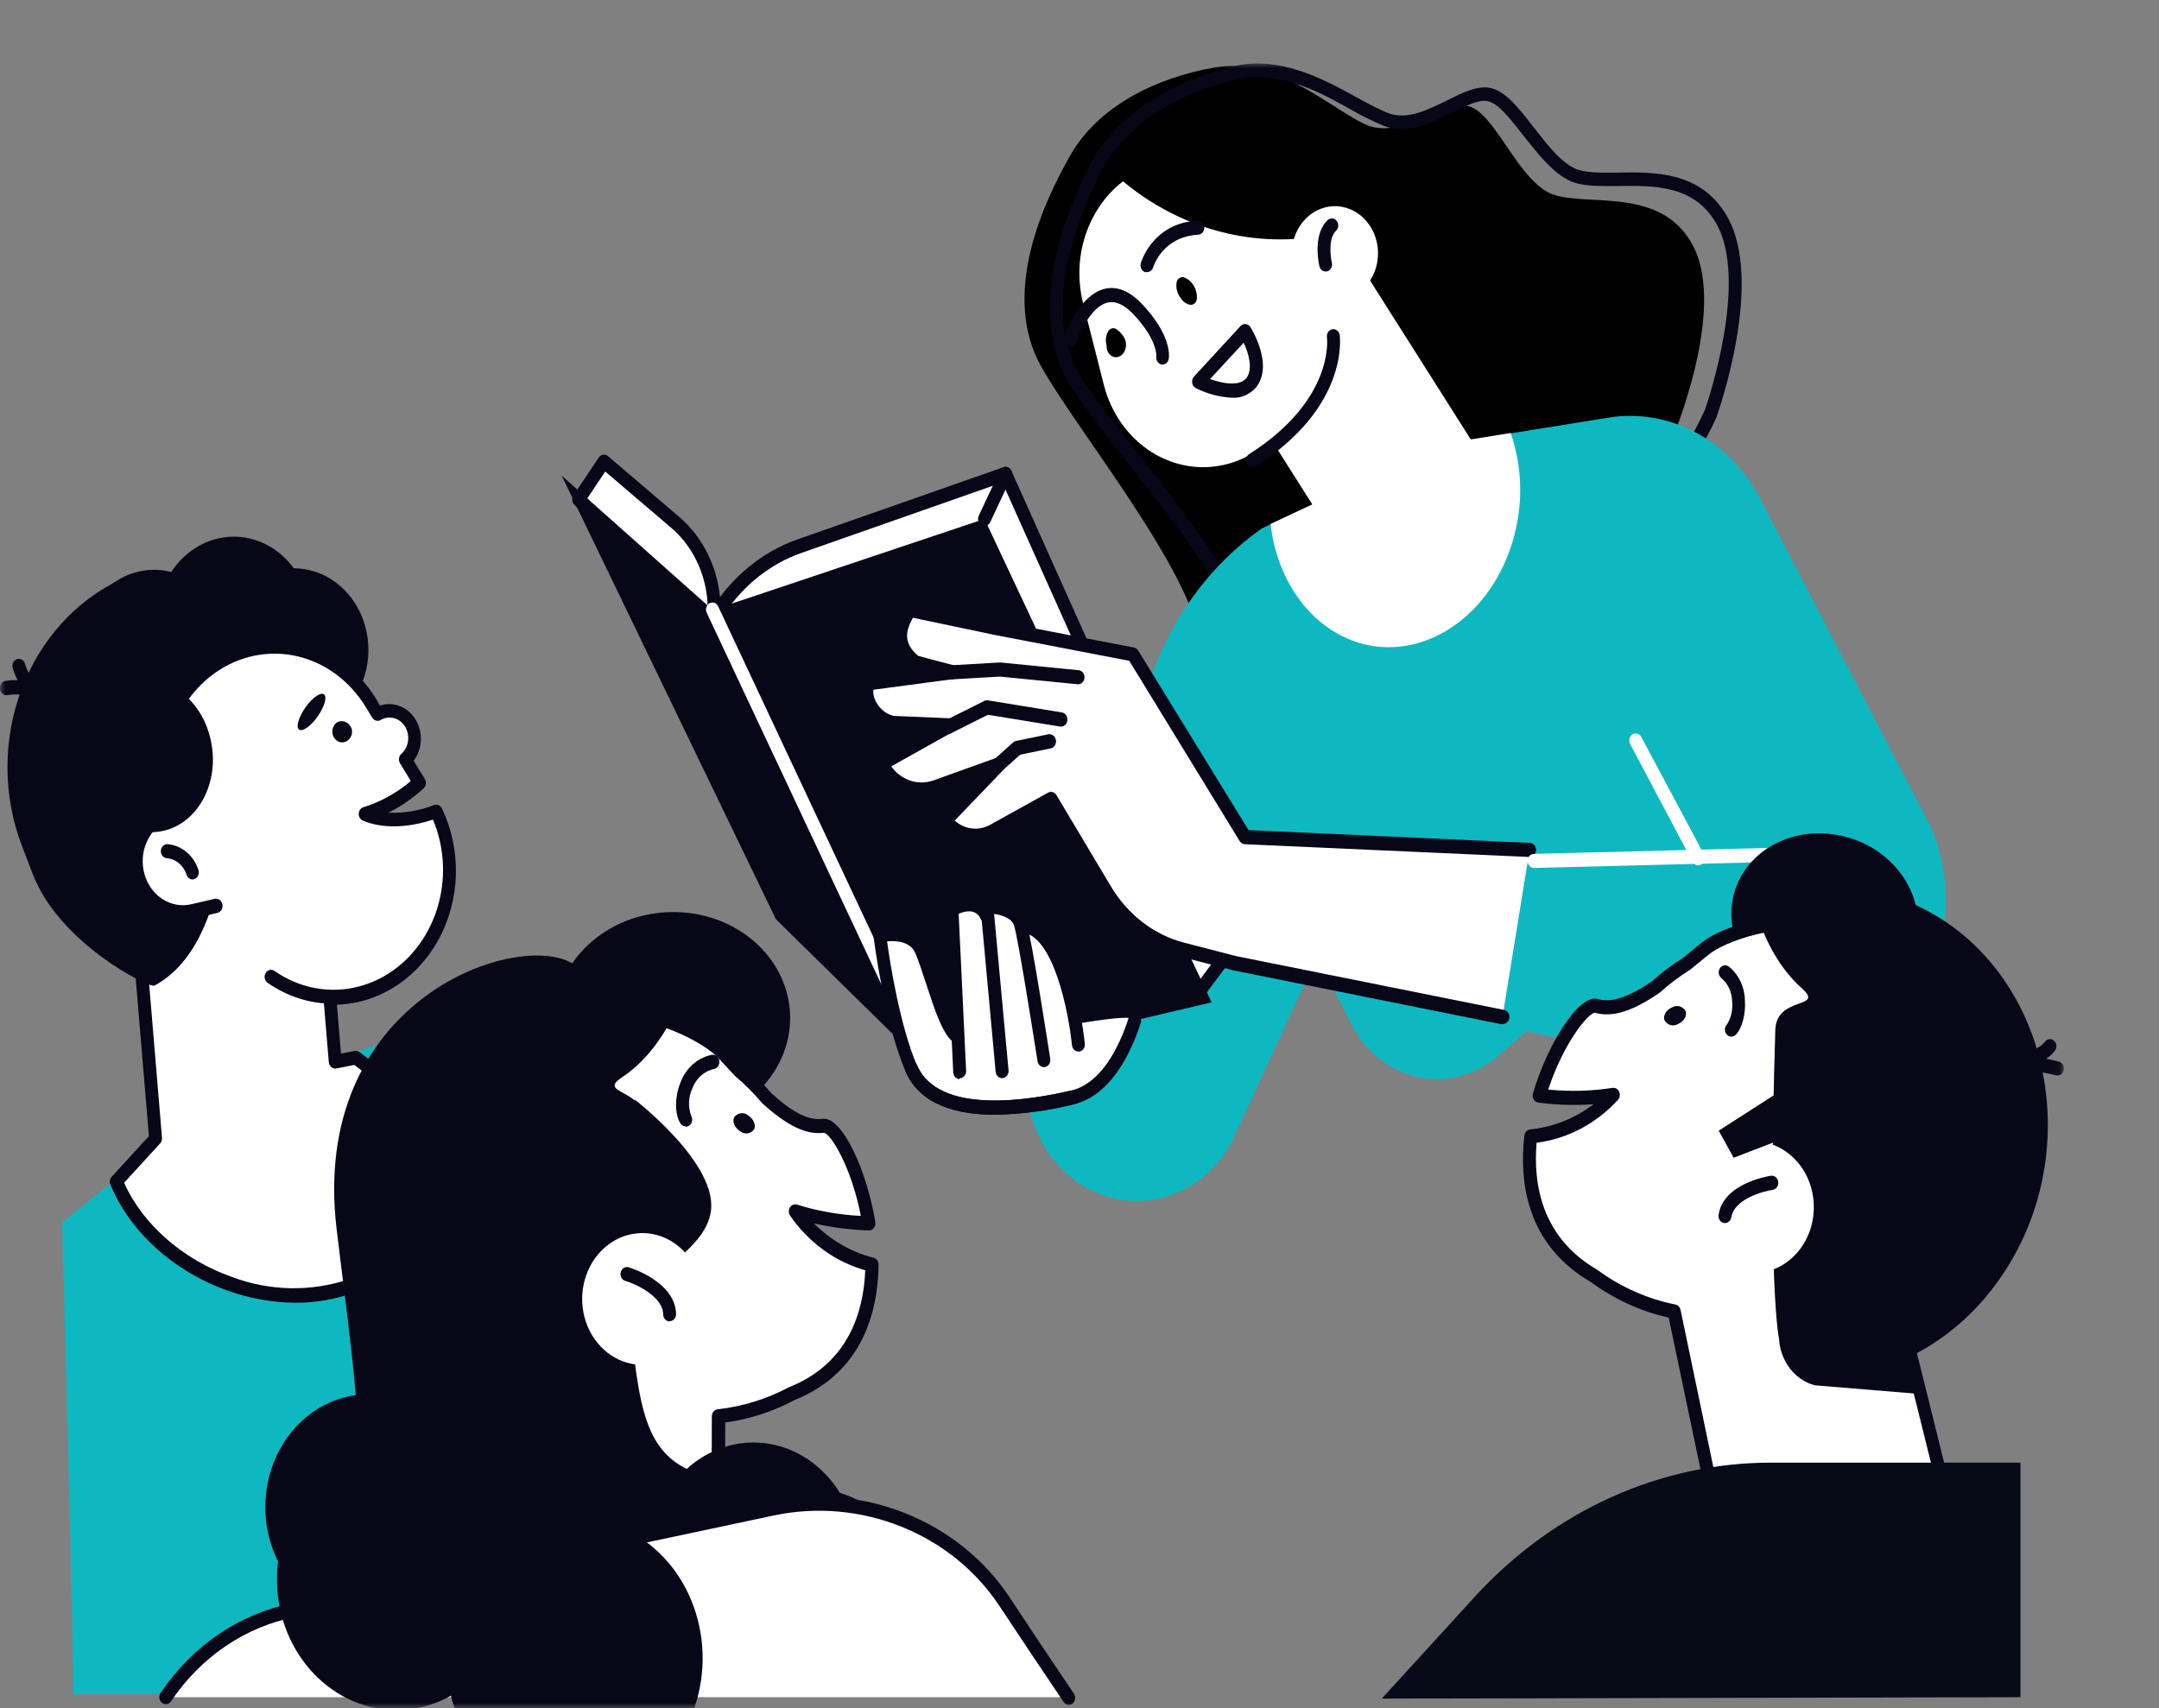 <svg xmlns="http://www.w3.org/2000/svg" width="206" height="163" viewBox="0 0 206 163" fill="none"><rect x="0" y="0" width="206" height="163" fill="#808080" stroke="none"/><mask id="mask0_840_399" style="mask-type:luminance" maskUnits="userSpaceOnUse" x="0" y="6" width="197" height="157"><path d="M196.947 6H0V163H196.947V6Z" fill="white"></path></mask><g mask="url(#mask0_840_399)"><path d="M159.536 41.934C159.536 41.934 164.739 29.702 161.578 23.523C158.416 17.343 150.551 20.056 147.55 18.265C144.548 16.475 142.544 10.773 140.133 10.14C137.722 9.508 133.596 13.506 130.145 11.817C126.695 10.127 121.732 5.435 115.939 6.431C110.146 7.428 104.747 10.235 102.145 14.785C99.543 19.336 95.478 28.087 99.346 34.98C103.215 41.873 116.763 58.15 114.359 63.878C111.954 69.607 145.219 68.49 159.536 41.934Z" fill="black"></path><path d="M124.162 67.54C122.779 67.611 121.398 67.382 120.097 66.867C118.917 66.288 118.443 65.278 118.83 64.174C120.208 60.249 112.84 50.825 107.458 43.979C105.3 41.219 103.43 38.83 102.268 37.019C99.008 31.957 99.562 24.673 103.867 15.969C106.112 11.432 111.099 7.932 117.563 6.35C122.053 5.253 126.173 7.494 129.464 9.298C130.416 9.845 131.392 10.337 132.391 10.773C134.205 11.493 136.173 10.517 138.079 9.574C139.555 8.841 140.945 8.154 142.156 8.383C143.633 8.666 144.937 10.342 146.32 12.126C147.55 13.701 148.78 15.33 150.183 16.037C151.117 16.515 152.698 16.488 154.364 16.467C157.876 16.413 162.255 16.346 164.746 20.567C168.374 26.733 163.995 39.173 163.811 39.698V39.759C154.506 59.691 134.002 67.54 124.162 67.54ZM119.968 7.353C119.25 7.35 118.535 7.434 117.833 7.602C111.714 9.096 107.022 12.361 104.949 16.548C102.108 22.284 99.513 30.348 103.271 36.184C104.409 37.948 106.254 40.304 108.393 43.044C114.592 50.973 121.622 59.96 119.98 64.632C119.906 64.834 119.777 65.204 120.595 65.608C123.307 66.954 131.296 65.971 139.482 62.121C146.775 58.681 156.702 51.902 162.673 39.119C162.907 38.446 166.922 26.693 163.706 21.24C161.591 17.645 157.76 17.699 154.383 17.753C152.489 17.753 150.853 17.807 149.66 17.194C148.036 16.36 146.69 14.623 145.355 12.933C144.02 11.244 142.963 9.844 141.923 9.648C141.081 9.487 139.857 10.099 138.565 10.739C136.536 11.749 134.229 12.886 131.948 11.977C130.899 11.527 129.872 11.015 128.873 10.443C126.37 9.036 123.276 7.353 119.992 7.353H119.968Z" fill="#080717"></path><path d="M145.607 98.43L167.464 102.651C170.23 103.187 173.077 102.89 175.7 101.791C178.324 100.692 180.625 98.833 182.357 96.412C184.088 93.991 185.186 91.1 185.532 88.049C185.878 84.998 185.459 81.901 184.321 79.091L167.931 47.574C166.514 44.843 164.375 42.645 161.796 41.267C159.217 39.889 156.318 39.396 153.479 39.852L137.489 42.424L120.393 50.428C115.396 53.94 111.599 59.16 109.593 65.278L98.523 99.117C97.964 100.823 97.778 102.648 97.982 104.447C98.184 106.245 98.77 107.967 99.691 109.472C100.613 110.978 101.843 112.227 103.285 113.117C104.727 114.008 106.34 114.515 107.993 114.6C109.858 114.69 111.71 114.238 113.363 113.292C115.017 112.347 116.413 110.94 117.41 109.214L125.675 91.288L128.904 97.677C129.559 98.977 130.465 100.105 131.558 100.984C132.651 101.864 133.905 102.473 135.234 102.771C136.564 103.067 137.936 103.045 139.256 102.705C140.577 102.365 141.814 101.714 142.883 100.8L145.607 98.43Z" fill="#0EB8C1"></path><path d="M128.845 23.806L115.985 33.571L129.211 54.439L142.071 44.674L128.845 23.806Z" fill="white"></path><path d="M107.133 17.282L107.25 17.383C109.876 19.547 112.868 21.118 116.053 22.006C119.238 22.893 122.553 23.079 125.804 22.553L129.199 33.997L121.426 41.765C120.257 42.935 118.848 43.778 117.318 44.222C114.813 44.949 112.149 44.566 109.901 43.155C107.653 41.745 106.005 39.422 105.312 36.689L103.345 28.935C102.806 26.807 102.881 24.549 103.559 22.469C104.238 20.39 105.485 18.59 107.133 17.316V17.282Z" fill="white"></path><path d="M130.928 21.913C131.335 22.682 131.526 23.567 131.474 24.455C131.423 25.343 131.132 26.194 130.638 26.901C130.144 27.608 129.47 28.139 128.701 28.426C127.932 28.713 127.102 28.744 126.316 28.515C125.531 28.286 124.825 27.807 124.289 27.139C123.752 26.471 123.408 25.643 123.302 24.761C123.195 23.879 123.329 22.983 123.688 22.184C124.047 21.386 124.614 20.722 125.318 20.277C126.26 19.681 127.38 19.518 128.431 19.825C129.483 20.132 130.38 20.883 130.928 21.913Z" fill="white"></path><path d="M119.495 44.592C119.358 44.593 119.225 44.544 119.117 44.454C119.009 44.363 118.931 44.236 118.896 44.092C118.861 43.948 118.87 43.795 118.923 43.658C118.975 43.521 119.068 43.406 119.187 43.333C127.274 38.197 126.64 32.421 126.61 32.179C126.587 32.002 126.629 31.822 126.727 31.68C126.825 31.537 126.971 31.443 127.133 31.418C127.293 31.393 127.456 31.438 127.586 31.544C127.716 31.65 127.803 31.808 127.828 31.983C127.865 32.259 128.664 38.876 119.802 44.497C119.709 44.558 119.602 44.59 119.495 44.592Z" fill="#080717"></path><path d="M126.506 25.911C126.366 25.916 126.229 25.869 126.117 25.777C126.005 25.685 125.925 25.554 125.891 25.406C125.86 25.285 125.184 22.35 126.715 20.97C126.841 20.87 126.998 20.826 127.154 20.848C127.309 20.869 127.45 20.955 127.55 21.087C127.649 21.219 127.699 21.388 127.689 21.559C127.679 21.73 127.61 21.89 127.496 22.007C126.727 22.68 126.942 24.497 127.078 25.07C127.119 25.242 127.096 25.425 127.015 25.579C126.932 25.733 126.798 25.845 126.64 25.891L126.506 25.911Z" fill="#080717"></path><path d="M117.531 37.954C116.342 37.892 115.175 37.579 114.093 37.032C114.003 36.985 113.925 36.916 113.866 36.829C113.805 36.742 113.765 36.641 113.749 36.533C113.732 36.427 113.739 36.317 113.769 36.214C113.799 36.111 113.852 36.017 113.921 35.941L118.362 31.114C118.425 31.045 118.502 30.991 118.588 30.958C118.672 30.924 118.762 30.912 118.852 30.921C118.942 30.93 119.029 30.96 119.107 31.01C119.185 31.06 119.251 31.128 119.303 31.209C119.395 31.35 121.535 34.776 119.869 36.937C119.572 37.286 119.209 37.559 118.805 37.734C118.4 37.91 117.965 37.985 117.531 37.954ZM115.459 36.17C116.585 36.574 118.257 36.931 118.928 36.069C119.597 35.207 119.093 33.585 118.663 32.703L115.459 36.17Z" fill="#080717"></path><path d="M106.529 31.419C106.405 31.331 106.254 31.301 106.11 31.333C105.965 31.366 105.837 31.46 105.755 31.594C105.643 31.777 105.568 31.983 105.534 32.2C105.5 32.417 105.508 32.639 105.558 32.853C105.558 32.886 105.558 32.92 105.588 32.954C105.574 33.078 105.585 33.204 105.62 33.324C105.663 33.504 105.747 33.668 105.865 33.802C106.013 33.967 106.209 34.07 106.419 34.091C106.641 34.097 106.858 34.019 107.034 33.869C107.176 33.742 107.286 33.578 107.353 33.391C107.416 33.216 107.444 33.028 107.435 32.84C107.426 32.652 107.382 32.468 107.304 32.301C107.118 31.94 106.852 31.637 106.529 31.419Z" fill="black"></path><path d="M112.982 26.471C112.901 26.443 112.816 26.436 112.732 26.451C112.649 26.467 112.57 26.503 112.502 26.558C112.436 26.598 112.381 26.656 112.342 26.727C112.294 26.815 112.264 26.913 112.257 27.016C112.21 27.384 112.271 27.758 112.429 28.086C112.495 28.213 112.573 28.333 112.662 28.443C112.702 28.506 112.745 28.567 112.791 28.625C112.972 28.845 113.211 29 113.474 29.069C113.567 29.099 113.664 29.099 113.757 29.069C113.831 29.055 113.901 29.02 113.96 28.968C114.027 28.915 114.084 28.847 114.125 28.768C114.167 28.689 114.192 28.601 114.199 28.51C114.227 28.072 114.123 27.635 113.904 27.267C113.684 26.899 113.36 26.619 112.982 26.471Z" fill="black"></path><path d="M110.94 34.784H110.823C110.744 34.768 110.667 34.735 110.6 34.686C110.532 34.638 110.473 34.575 110.428 34.502C110.382 34.429 110.35 34.347 110.334 34.26C110.317 34.173 110.316 34.084 110.331 33.997C110.331 33.997 110.479 32.442 108.111 29.958C107.25 29.056 106.432 28.692 105.651 28.881C104.163 29.251 103.025 31.681 102.711 32.583C102.686 32.67 102.645 32.752 102.592 32.821C102.537 32.891 102.47 32.948 102.395 32.988C102.319 33.028 102.238 33.051 102.154 33.056C102.07 33.06 101.987 33.046 101.909 33.014C101.83 32.982 101.758 32.932 101.698 32.869C101.638 32.806 101.59 32.729 101.558 32.645C101.525 32.56 101.508 32.469 101.509 32.378C101.51 32.286 101.528 32.196 101.561 32.112C101.617 31.95 102.933 28.181 105.375 27.568C106.556 27.272 107.761 27.75 108.936 28.982C111.807 31.991 111.555 34.017 111.518 34.239C111.492 34.388 111.421 34.523 111.316 34.622C111.211 34.721 111.079 34.778 110.94 34.784Z" fill="#080717"></path><path d="M109.439 25.966C109.378 25.976 109.315 25.976 109.254 25.966C109.098 25.913 108.968 25.795 108.892 25.637C108.817 25.479 108.801 25.295 108.848 25.125C108.892 24.97 109.974 21.301 114.26 21.052C114.341 21.047 114.422 21.06 114.498 21.089C114.574 21.118 114.645 21.164 114.705 21.223C114.765 21.282 114.814 21.353 114.849 21.433C114.885 21.513 114.905 21.6 114.909 21.688C114.914 21.776 114.902 21.865 114.875 21.948C114.849 22.032 114.807 22.109 114.753 22.175C114.699 22.241 114.634 22.294 114.561 22.333C114.488 22.371 114.408 22.393 114.328 22.398C110.921 22.593 110.06 25.407 110.022 25.528C109.979 25.658 109.899 25.77 109.794 25.848C109.69 25.927 109.565 25.968 109.439 25.966Z" fill="#080717"></path><path d="M68.031 61.273L55.208 47.669L57.625 44.054L64.433 49.864C65.644 50.899 66.611 52.237 67.253 53.765C67.895 55.293 68.193 56.968 68.123 58.648L68.031 61.273Z" fill="white"></path><path d="M68.03 61.946C67.87 61.947 67.715 61.879 67.6 61.757L54.783 48.146C54.676 48.032 54.611 47.881 54.599 47.719C54.586 47.557 54.628 47.395 54.716 47.264L57.132 43.656C57.181 43.584 57.241 43.523 57.311 43.477C57.38 43.43 57.458 43.4 57.538 43.387C57.621 43.373 57.704 43.378 57.785 43.401C57.865 43.425 57.94 43.465 58.006 43.521L64.814 49.331C66.104 50.432 67.134 51.856 67.819 53.483C68.503 55.109 68.823 56.892 68.75 58.681L68.645 61.299C68.641 61.429 68.602 61.555 68.533 61.662C68.464 61.768 68.369 61.85 68.258 61.898C68.186 61.93 68.108 61.946 68.03 61.946ZM56.026 47.574L67.477 59.731L67.52 58.607C67.584 57.033 67.303 55.465 66.7 54.034C66.098 52.603 65.192 51.35 64.057 50.381L57.747 44.995L56.026 47.574Z" fill="#080717"></path><path d="M114.193 94.944L116.715 91.578L95.952 45.245L76.272 52.145C73.095 53.263 70.345 55.499 68.45 58.506L89.556 100.686L114.193 94.944Z" fill="white"></path><path d="M89.519 101.365C89.408 101.366 89.3 101.333 89.205 101.271C89.109 101.21 89.031 101.122 88.978 101.015L67.877 58.835C67.822 58.726 67.796 58.602 67.801 58.477C67.806 58.352 67.843 58.231 67.908 58.128C69.885 54.986 72.757 52.647 76.075 51.478L95.755 44.578C95.896 44.527 96.049 44.534 96.186 44.597C96.323 44.66 96.434 44.775 96.499 44.921L117.261 91.254C117.313 91.371 117.334 91.502 117.32 91.631C117.306 91.76 117.257 91.882 117.181 91.981L114.66 95.347C114.573 95.466 114.452 95.549 114.316 95.583L89.642 101.325L89.519 101.365ZM69.138 58.553L89.839 99.925L113.855 94.331L115.988 91.463L95.632 46.039L76.45 52.77C73.516 53.803 70.956 55.828 69.138 58.553Z" fill="#080717"></path><path d="M53.591 45.386L74.034 87.721L88.585 102.019L115.608 95.65L93.935 49.519L68.001 58.209L53.591 45.386Z" fill="#080717"></path><path d="M88.583 102.693C88.47 102.693 88.36 102.658 88.263 102.594C88.167 102.53 88.088 102.438 88.036 102.328L67.452 58.52C67.408 58.441 67.379 58.353 67.367 58.261C67.355 58.17 67.361 58.077 67.383 57.987C67.406 57.898 67.445 57.815 67.498 57.743C67.551 57.672 67.617 57.612 67.692 57.57C67.767 57.527 67.85 57.502 67.934 57.495C68.018 57.489 68.103 57.502 68.182 57.533C68.262 57.564 68.335 57.613 68.397 57.676C68.458 57.739 68.507 57.815 68.541 57.9L89.106 101.71C89.144 101.788 89.166 101.874 89.173 101.962C89.18 102.051 89.171 102.14 89.146 102.223C89.122 102.308 89.082 102.387 89.03 102.454C88.978 102.522 88.914 102.577 88.842 102.618C88.761 102.663 88.673 102.689 88.583 102.693Z" fill="white"></path><path d="M93.929 50.193C93.833 50.191 93.738 50.166 93.653 50.119C93.58 50.079 93.516 50.023 93.464 49.955C93.412 49.888 93.372 49.809 93.348 49.725C93.323 49.64 93.314 49.551 93.321 49.463C93.328 49.375 93.351 49.289 93.388 49.21L95.405 44.909C95.442 44.83 95.493 44.76 95.555 44.703C95.617 44.646 95.688 44.603 95.765 44.576C95.842 44.549 95.924 44.539 96.004 44.547C96.085 44.554 96.164 44.579 96.235 44.62C96.307 44.66 96.371 44.716 96.423 44.784C96.475 44.851 96.515 44.929 96.539 45.014C96.564 45.098 96.573 45.187 96.566 45.275C96.56 45.364 96.537 45.45 96.5 45.528L94.482 49.83C94.43 49.941 94.35 50.033 94.253 50.097C94.155 50.161 94.043 50.195 93.929 50.193Z" fill="#080717"></path><path d="M145.945 81.111L118.792 79.885L108.116 62.457L95.004 59.933L86.825 58.223C85.816 59.758 85.294 61.589 87.348 63.225L90.915 64.174L83.08 65.217C82.293 65.635 82.668 68.327 85.183 69.021L90.718 69.256L84.796 72.575C84.721 72.621 84.655 72.685 84.604 72.76C84.553 72.836 84.517 72.923 84.499 73.015C84.48 73.107 84.48 73.202 84.497 73.295C84.514 73.387 84.549 73.474 84.599 73.551C85.13 74.313 85.865 74.874 86.701 75.159C87.537 75.444 88.434 75.437 89.266 75.14L95.416 72.932L90.226 78.317L90.496 78.6C91.054 79.198 91.77 79.59 92.543 79.72C93.316 79.849 94.105 79.709 94.801 79.32L100.336 76.25L105.527 84.961C107.231 87.822 109.872 89.86 112.907 90.656L117.796 91.928L143.356 97.058L145.945 81.111Z" fill="white"></path><path d="M143.344 97.732H143.227L117.668 92.596L112.748 91.317C109.553 90.491 106.772 88.35 104.981 85.339L100.061 77.127L95.018 79.927C94.211 80.381 93.294 80.546 92.397 80.395C91.501 80.246 90.67 79.79 90.024 79.092L89.76 78.803C89.7 78.74 89.652 78.665 89.619 78.582C89.586 78.498 89.569 78.409 89.569 78.318C89.571 78.228 89.589 78.139 89.623 78.057C89.657 77.975 89.705 77.901 89.766 77.84L92.97 74.474L89.409 75.753C88.456 76.094 87.43 76.101 86.473 75.776C85.515 75.45 84.674 74.807 84.065 73.936C83.959 73.782 83.884 73.605 83.846 73.417C83.808 73.229 83.807 73.034 83.843 72.845C83.882 72.658 83.957 72.481 84.063 72.328C84.169 72.175 84.304 72.048 84.458 71.957L88.302 69.803L85.135 69.668H85.012C84.273 69.508 83.597 69.106 83.074 68.514C82.551 67.922 82.206 67.169 82.085 66.356C82.022 66.02 82.057 65.671 82.184 65.358C82.31 65.044 82.523 64.782 82.792 64.606C82.851 64.573 82.916 64.552 82.982 64.545L87.454 63.946L87.177 63.872C87.097 63.851 87.021 63.812 86.955 63.758C84.987 62.169 84.766 60.17 86.303 57.82C86.372 57.716 86.466 57.635 86.575 57.587C86.684 57.54 86.803 57.527 86.918 57.551L95.098 59.268L108.197 61.792C108.28 61.808 108.358 61.842 108.427 61.891C108.497 61.941 108.557 62.006 108.603 62.081L119.132 79.213L145.971 80.432C146.052 80.435 146.131 80.456 146.204 80.493C146.277 80.53 146.343 80.583 146.398 80.648C146.453 80.713 146.496 80.789 146.523 80.872C146.551 80.955 146.564 81.043 146.561 81.132C146.558 81.22 146.538 81.307 146.505 81.387C146.471 81.468 146.422 81.54 146.363 81.6C146.304 81.66 146.235 81.707 146.158 81.737C146.082 81.768 146.002 81.782 145.921 81.778L118.769 80.56C118.672 80.555 118.578 80.526 118.494 80.475C118.409 80.424 118.337 80.351 118.283 80.263L107.748 63.058L94.901 60.587L87.109 58.951C86.23 60.473 86.383 61.55 87.62 62.593L91.057 63.502C91.195 63.537 91.317 63.624 91.403 63.746C91.49 63.869 91.535 64.02 91.531 64.175C91.522 64.332 91.463 64.481 91.364 64.595C91.265 64.71 91.133 64.782 90.99 64.801L83.339 65.817C83.305 66.072 83.331 66.331 83.413 66.572C83.564 67.007 83.811 67.395 84.133 67.699C84.456 68.004 84.842 68.215 85.258 68.315L90.707 68.544C90.843 68.55 90.972 68.606 91.076 68.702C91.18 68.798 91.252 68.928 91.281 69.074C91.309 69.219 91.293 69.371 91.235 69.505C91.177 69.639 91.08 69.749 90.959 69.816L85.036 73.135C85.501 73.777 86.132 74.249 86.847 74.49C87.562 74.73 88.327 74.727 89.04 74.481L95.19 72.273C95.322 72.227 95.464 72.231 95.594 72.285C95.723 72.339 95.833 72.439 95.903 72.569C95.975 72.699 96.004 72.852 95.986 73.002C95.969 73.152 95.904 73.291 95.805 73.397L91.094 78.305C91.561 78.723 92.128 78.984 92.727 79.055C93.326 79.127 93.932 79.006 94.471 78.709L100.006 75.639C100.141 75.564 100.296 75.545 100.443 75.587C100.588 75.63 100.716 75.729 100.798 75.868L105.995 84.578C107.613 87.298 110.13 89.228 113.018 89.964L117.938 91.236L143.462 96.365C143.624 96.381 143.775 96.468 143.88 96.605C143.985 96.743 144.036 96.921 144.021 97.099C144.006 97.278 143.927 97.442 143.802 97.557C143.676 97.672 143.514 97.728 143.351 97.712L143.344 97.732Z" fill="#080717"></path><path d="M102.846 65.292H102.79L95.41 64.565L90.521 64.847C90.441 64.852 90.36 64.839 90.284 64.809C90.207 64.78 90.137 64.734 90.077 64.674C90.017 64.615 89.969 64.543 89.934 64.463C89.899 64.383 89.88 64.296 89.876 64.208C89.867 64.031 89.923 63.857 90.031 63.724C90.14 63.592 90.292 63.512 90.454 63.501L95.374 63.218H95.46L102.889 63.952C103.052 63.96 103.206 64.039 103.316 64.171C103.426 64.303 103.484 64.477 103.477 64.656C103.469 64.834 103.397 65.002 103.277 65.123C103.156 65.243 102.997 65.307 102.834 65.299L102.846 65.292Z" fill="#080717"></path><path d="M90.423 70.051C90.305 70.051 90.19 70.015 90.091 69.945C89.991 69.876 89.912 69.777 89.863 69.661C89.829 69.58 89.809 69.493 89.806 69.404C89.803 69.316 89.816 69.228 89.844 69.144C89.872 69.061 89.915 68.985 89.969 68.92C90.025 68.855 90.091 68.802 90.164 68.765L93.915 66.887C94.025 66.832 94.148 66.813 94.267 66.833L101.32 67.984C101.401 67.998 101.478 68.028 101.549 68.074C101.619 68.12 101.68 68.181 101.728 68.253C101.777 68.325 101.812 68.406 101.831 68.493C101.852 68.58 101.856 68.67 101.843 68.758C101.831 68.847 101.803 68.932 101.761 69.008C101.719 69.085 101.663 69.152 101.598 69.205C101.532 69.258 101.458 69.296 101.378 69.318C101.299 69.34 101.216 69.344 101.136 69.331L94.267 68.207L90.681 70.004C90.599 70.038 90.511 70.055 90.423 70.051Z" fill="#080717"></path><path d="M95.219 73.692C95.129 73.691 95.039 73.668 94.957 73.626C94.875 73.582 94.803 73.52 94.746 73.443C94.694 73.375 94.655 73.296 94.631 73.212C94.607 73.127 94.599 73.038 94.606 72.95C94.613 72.862 94.636 72.776 94.675 72.698C94.712 72.62 94.764 72.55 94.826 72.494L96.671 70.844C96.75 70.771 96.846 70.722 96.948 70.703L100.023 70.07C100.104 70.054 100.186 70.055 100.266 70.074C100.347 70.093 100.423 70.129 100.491 70.179C100.558 70.23 100.616 70.295 100.661 70.371C100.706 70.446 100.736 70.53 100.751 70.619C100.766 70.707 100.765 70.798 100.748 70.886C100.731 70.974 100.698 71.057 100.652 71.131C100.605 71.206 100.546 71.269 100.477 71.318C100.408 71.367 100.331 71.4 100.25 71.417L97.341 72.016L95.619 73.557C95.504 73.652 95.363 73.699 95.219 73.692Z" fill="#080717"></path><path d="M101.082 92.393L102.927 97.664C102.927 97.664 107.847 96.795 108.044 97.26C108.548 98.397 104.969 103.991 102.281 104.732C97.016 106.2 88.665 106.684 86.974 101.972C85.282 97.26 83.954 89.566 83.954 89.566C83.954 89.566 87.293 88.381 88.056 91.04C88.838 93.579 89.847 96.028 91.07 98.35L91.008 86.779C92.174 86.492 93.387 86.512 94.544 86.839C96.23 87.412 98.978 87.452 101.082 92.393Z" fill="white"></path><path d="M94.962 106.374C91.272 106.374 87.791 105.431 86.413 102.261C84.341 97.488 83.406 89.673 83.338 89.336C83.32 89.17 83.358 89.001 83.447 88.864C83.536 88.727 83.668 88.632 83.818 88.596C83.959 88.562 87.317 87.775 88.443 90.36C88.805 91.194 89.162 92.291 89.538 93.449C90.153 95.328 90.909 97.67 91.61 98.296C91.673 98.352 91.725 98.421 91.763 98.499C91.801 98.577 91.825 98.662 91.833 98.751C91.841 98.839 91.833 98.928 91.81 99.013C91.786 99.098 91.748 99.177 91.696 99.245C91.594 99.382 91.446 99.471 91.285 99.489C91.124 99.509 90.962 99.457 90.835 99.346C89.864 98.478 89.144 96.256 88.375 93.9C88.006 92.776 87.662 91.713 87.329 90.939C86.838 89.808 85.436 89.754 84.642 89.828C84.913 91.847 85.872 97.906 87.496 101.682C89.574 106.475 98.418 104.954 102.12 104.079C102.201 104.053 102.285 104.047 102.368 104.06C102.451 104.072 102.531 104.103 102.603 104.149C102.674 104.197 102.736 104.259 102.786 104.333C102.835 104.407 102.868 104.492 102.887 104.582C102.905 104.671 102.906 104.764 102.891 104.853C102.875 104.943 102.842 105.029 102.795 105.105C102.748 105.18 102.687 105.245 102.617 105.295C102.546 105.344 102.467 105.376 102.384 105.391C99.948 105.995 97.461 106.325 94.962 106.374Z" fill="#080717"></path><path d="M91.567 102.974C91.409 102.974 91.258 102.908 91.143 102.789C91.029 102.67 90.96 102.508 90.953 102.335L90.221 86.852C90.213 86.727 90.238 86.602 90.293 86.491C90.347 86.38 90.429 86.288 90.528 86.226C91.463 85.647 93.51 85.041 94.556 86.899C94.614 86.974 94.656 87.062 94.679 87.156C94.702 87.251 94.707 87.35 94.691 87.446C94.676 87.542 94.642 87.634 94.591 87.715C94.541 87.795 94.474 87.862 94.397 87.912C94.32 87.962 94.234 87.992 94.145 88.002C94.056 88.011 93.967 87.999 93.882 87.967C93.797 87.935 93.72 87.883 93.656 87.814C93.592 87.746 93.543 87.663 93.511 87.572C93.007 86.677 91.998 86.966 91.469 87.202L92.183 102.22C92.183 102.399 92.118 102.57 92.002 102.696C91.887 102.822 91.731 102.893 91.567 102.893V102.974Z" fill="#080717"></path><path d="M95.615 102.887C95.461 102.888 95.314 102.826 95.2 102.714C95.086 102.602 95.014 102.447 95 102.281L93.554 86.556C93.545 86.463 93.554 86.368 93.581 86.279C93.607 86.19 93.651 86.108 93.707 86.038C93.765 85.969 93.834 85.913 93.911 85.875C93.988 85.837 94.072 85.817 94.157 85.816C94.28 85.816 97.287 85.775 97.932 87.922C98.455 89.652 100.141 100.585 100.208 101.049C100.234 101.225 100.197 101.405 100.103 101.55C100.008 101.696 99.865 101.793 99.704 101.823C99.543 101.853 99.379 101.811 99.246 101.707C99.113 101.604 99.024 101.447 98.997 101.271C98.382 97.374 97.152 89.652 96.765 88.347C96.543 87.613 95.583 87.317 94.852 87.209L96.23 102.146C96.244 102.324 96.195 102.501 96.091 102.639C95.987 102.776 95.838 102.862 95.676 102.88L95.615 102.887Z" fill="#080717"></path><path d="M102.895 100.342C102.742 100.343 102.594 100.282 102.481 100.169C102.367 100.058 102.295 99.903 102.28 99.737C101.991 96.795 100.546 89.121 97.415 88.966C97.252 88.958 97.099 88.879 96.989 88.748C96.878 88.616 96.821 88.441 96.828 88.263C96.835 88.084 96.908 87.916 97.028 87.796C97.148 87.675 97.308 87.612 97.471 87.62C99.562 87.734 101.21 89.835 102.391 93.867C102.92 95.74 103.295 97.662 103.51 99.608C103.528 99.785 103.48 99.962 103.379 100.101C103.278 100.24 103.13 100.329 102.969 100.349L102.895 100.342Z" fill="#080717"></path><path d="M94.961 106.374C91.271 106.374 87.79 105.432 86.413 102.262C86.343 102.1 86.334 101.914 86.389 101.746C86.444 101.577 86.557 101.439 86.705 101.363C86.853 101.286 87.022 101.277 87.176 101.336C87.33 101.397 87.456 101.521 87.526 101.683C89.605 106.475 98.448 104.954 102.15 104.079C105.084 103.406 106.775 99.933 107.685 97.159C107.712 97.075 107.754 96.998 107.809 96.933C107.863 96.867 107.929 96.813 108.001 96.775C108.074 96.737 108.153 96.715 108.234 96.71C108.315 96.706 108.397 96.719 108.473 96.748C108.549 96.778 108.619 96.824 108.679 96.883C108.74 96.942 108.788 97.014 108.823 97.094C108.858 97.174 108.878 97.261 108.883 97.349C108.886 97.438 108.875 97.526 108.847 97.61C107.839 100.706 105.902 104.564 102.421 105.391C99.972 105.999 97.472 106.328 94.961 106.374Z" fill="#080717"></path><path d="M146.369 82.827C146.206 82.827 146.05 82.756 145.935 82.63C145.819 82.504 145.754 82.332 145.754 82.154C145.754 81.975 145.819 81.804 145.935 81.678C146.05 81.552 146.206 81.481 146.369 81.481L168.448 80.922C168.61 80.922 168.767 80.993 168.883 81.119C168.998 81.245 169.063 81.417 169.063 81.595C169.063 81.774 168.998 81.945 168.883 82.071C168.767 82.197 168.61 82.268 168.448 82.268L146.369 82.827Z" fill="white"></path><path d="M162.027 82.578C161.919 82.578 161.814 82.546 161.721 82.487C161.628 82.428 161.551 82.344 161.498 82.242L155.525 70.973C155.452 70.819 155.436 70.64 155.48 70.474C155.525 70.307 155.626 70.165 155.763 70.079C155.901 69.992 156.063 69.966 156.218 70.007C156.371 70.049 156.505 70.153 156.59 70.3L162.586 81.535C162.627 81.611 162.654 81.696 162.665 81.784C162.676 81.871 162.671 81.961 162.65 82.046C162.629 82.132 162.594 82.213 162.545 82.283C162.496 82.353 162.434 82.413 162.365 82.457C162.265 82.533 162.147 82.575 162.027 82.578Z" fill="white"></path><path d="M144.647 50.421C145.322 47.401 145.147 44.228 144.142 41.32L137.476 42.39L121.233 49.997C121.848 55.517 125.206 60.161 130.01 61.44C136.393 63.096 142.949 58.176 144.647 50.421Z" fill="white"></path><path d="M6.949 161.661H58.694L53.572 111.39C53.278 108.48 52.167 105.742 50.391 103.554C48.615 101.366 46.263 99.834 43.658 99.172C41.452 98.607 39.149 98.686 36.979 99.401L20.651 104.786L5.928 116.653C5.928 116.653 7.158 161.883 6.949 161.661Z" fill="#0EB8C1"></path><path d="M14.851 108.67L11.666 70.576L29.273 68.812L31.991 101.332L33.947 100.949C39.181 104.658 41.979 110.528 40.442 115.758C38.48 122.422 30.208 125.465 21.955 122.557C16.764 120.726 12.828 116.97 11.106 112.783L14.851 108.67Z" fill="white"></path><path d="M28.223 124.313C26.03 124.301 23.851 123.917 21.765 123.176C16.593 121.351 12.399 117.562 10.536 113.038C10.485 112.913 10.469 112.774 10.492 112.639C10.516 112.504 10.576 112.38 10.665 112.284L14.207 108.413L11.046 70.636C11.038 70.547 11.047 70.458 11.071 70.373C11.095 70.288 11.134 70.21 11.186 70.141C11.238 70.073 11.302 70.017 11.374 69.976C11.446 69.935 11.525 69.91 11.606 69.902L29.213 68.138C29.294 68.13 29.375 68.139 29.453 68.166C29.53 68.192 29.603 68.235 29.665 68.292C29.727 68.349 29.778 68.419 29.816 68.498C29.853 68.576 29.877 68.663 29.884 68.751L32.534 100.537L33.832 100.288C33.985 100.258 34.143 100.291 34.274 100.383C39.883 104.354 42.595 110.607 41.039 115.946C40.031 119.373 37.448 122.004 33.77 123.35C31.981 123.998 30.107 124.322 28.223 124.313ZM11.839 112.87C13.641 116.868 17.46 120.207 22.14 121.857C25.767 123.22 29.694 123.287 33.358 122.052C36.661 120.839 38.967 118.51 39.852 115.495C41.23 110.783 38.807 105.263 33.807 101.621L32.091 101.958C32.008 101.974 31.922 101.971 31.839 101.949C31.756 101.927 31.679 101.886 31.611 101.829C31.544 101.774 31.488 101.703 31.447 101.621C31.405 101.541 31.38 101.451 31.372 101.358L28.715 69.512L12.332 71.147L15.456 108.575C15.464 108.673 15.452 108.773 15.421 108.866C15.391 108.959 15.341 109.044 15.277 109.114L11.839 112.87Z" fill="#080717"></path><path d="M11.618 55.248L13.34 57.644C13.703 57.482 14.072 57.341 14.441 57.22C16.398 59.672 18.005 62.434 19.207 65.412C23.094 74.971 22.092 90.151 14.73 94.055C14.232 94.297 5.628 90.016 3.107 83.365L2.074 80.673C0.268 75.915 0.259 70.568 2.048 65.802C3.837 61.037 7.278 57.242 11.618 55.248Z" fill="#080717"></path><path d="M15.074 77.724C13.505 72.413 14.969 66.368 18.923 63.171C20.065 62.23 21.392 61.592 22.797 61.309C24.203 61.025 25.649 61.102 27.023 61.535C25.658 61.858 21.869 63.009 21.402 65.897C20.842 69.431 21.408 75.961 15.074 77.724Z" fill="#080717"></path><path d="M29.522 69.637C33.365 68.738 35.815 64.6 34.994 60.393C34.173 56.187 30.392 53.505 26.549 54.404C22.706 55.303 20.256 59.441 21.077 63.648C21.898 67.854 25.679 70.536 29.522 69.637Z" fill="#080717"></path><path d="M9.839 58.668C6.548 60.737 4.037 64.021 2.754 67.932C1.472 71.843 1.503 76.125 2.841 80.013C4.978 80.46 7.189 80.205 9.194 79.28C14.655 76.789 17.33 70.159 15.159 64.47C14.152 61.846 12.241 59.761 9.839 58.668Z" fill="#080717"></path><path d="M16.615 69.662C20.399 68.501 22.607 64.203 21.546 60.061C20.485 55.919 16.558 53.503 12.774 54.664C8.99 55.825 6.782 60.124 7.843 64.266C8.904 68.407 12.831 70.824 16.615 69.662Z" fill="#080717"></path><path d="M29.065 56.143C29.622 57.605 29.77 59.216 29.49 60.77C29.21 62.325 28.516 63.754 27.494 64.876C26.473 65.998 25.17 66.764 23.751 67.076C22.332 67.388 20.86 67.233 19.522 66.629C18.183 66.026 17.038 65.001 16.232 63.686C15.426 62.37 14.994 60.822 14.991 59.238C14.988 57.654 15.415 56.104 16.216 54.785C17.018 53.466 18.16 52.437 19.496 51.828C21.288 51.011 23.302 51.007 25.097 51.816C26.892 52.625 28.319 54.181 29.065 56.143Z" fill="#080717"></path><path d="M4.686 67.769C4.592 67.769 4.5 67.746 4.416 67.702C4.332 67.658 4.258 67.593 4.2 67.513C3.007 65.857 0.756 66.328 0.738 66.328C0.657 66.346 0.574 66.346 0.493 66.328C0.412 66.311 0.335 66.276 0.267 66.226C0.198 66.176 0.139 66.112 0.093 66.037C0.048 65.962 0.016 65.878 -0 65.79C-0.017 65.701 -0.017 65.61 -0.001 65.522C0.015 65.433 0.047 65.349 0.093 65.274C0.138 65.199 0.197 65.135 0.266 65.085C0.334 65.034 0.411 64.999 0.492 64.982C0.615 64.982 3.511 64.349 5.165 66.651C5.237 66.75 5.282 66.869 5.294 66.995C5.307 67.12 5.287 67.247 5.237 67.361C5.187 67.474 5.109 67.57 5.011 67.638C4.914 67.705 4.801 67.741 4.686 67.742V67.769Z" fill="#080717"></path><path d="M4.883 67.493C4.846 67.499 4.809 67.499 4.772 67.493C2.14 66.988 1.261 63.911 1.224 63.777C1.194 63.691 1.181 63.599 1.186 63.507C1.19 63.415 1.211 63.325 1.249 63.243C1.286 63.16 1.338 63.087 1.402 63.028C1.466 62.968 1.541 62.924 1.621 62.897C1.702 62.87 1.786 62.862 1.869 62.873C1.953 62.883 2.034 62.912 2.106 62.958C2.179 63.004 2.243 63.065 2.293 63.139C2.343 63.213 2.379 63.297 2.398 63.386C2.398 63.433 3.112 65.809 4.988 66.173C5.151 66.188 5.302 66.274 5.407 66.411C5.513 66.548 5.564 66.725 5.55 66.903C5.536 67.082 5.458 67.247 5.333 67.363C5.208 67.478 5.046 67.534 4.883 67.519V67.493Z" fill="#080717"></path><path d="M20.609 86.381L18.388 86.899C17.817 87.034 17.226 87.043 16.651 86.928C16.076 86.813 15.527 86.575 15.036 86.227C14.544 85.879 14.121 85.429 13.789 84.903C13.456 84.376 13.222 83.782 13.1 83.156C12.883 82.05 13.024 80.895 13.5 79.891C13.976 78.886 14.756 78.094 15.707 77.65C14.902 75.116 14.888 72.361 15.667 69.817C16.446 67.274 17.974 65.085 20.012 63.594C22.454 61.819 25.44 61.176 28.314 61.807C31.188 62.438 33.717 64.291 35.344 66.96L36.021 68.078C36.549 67.775 37.16 67.697 37.738 67.86C38.315 68.023 38.816 68.415 39.145 68.96C39.467 69.5 39.597 70.151 39.509 70.79C39.42 71.428 39.12 72.008 38.665 72.419L40.006 74.627C38.984 75.566 37.845 76.341 36.623 76.93C36.042 77.215 35.444 77.458 34.834 77.657C36.562 78.397 39.046 78.33 41.599 77.367C42.73 79.735 43.114 82.447 42.691 85.079C42.268 87.71 41.063 90.115 39.261 91.919C37.46 93.724 35.165 94.825 32.732 95.053C30.3 95.281 27.867 94.622 25.812 93.18L20.609 86.381Z" fill="white"></path><path d="M31.838 95.785C29.593 95.794 27.394 95.093 25.504 93.765C25.376 93.665 25.289 93.514 25.259 93.345C25.23 93.175 25.261 93 25.346 92.855C25.431 92.71 25.564 92.606 25.717 92.565C25.87 92.524 26.032 92.549 26.168 92.635C28.072 93.972 30.32 94.598 32.577 94.418C34.833 94.239 36.975 93.263 38.681 91.637C40.388 90.011 41.566 87.823 42.04 85.402C42.514 82.981 42.257 80.457 41.309 78.209C38.849 79.037 36.389 79.07 34.618 78.303C34.499 78.252 34.397 78.161 34.327 78.044C34.257 77.926 34.222 77.788 34.228 77.648C34.233 77.508 34.279 77.373 34.357 77.262C34.436 77.152 34.545 77.071 34.667 77.031C35.252 76.847 35.825 76.622 36.383 76.358C37.387 75.876 38.333 75.261 39.2 74.527L38.167 72.837C38.083 72.699 38.048 72.532 38.07 72.368C38.092 72.204 38.168 72.055 38.284 71.948C38.631 71.643 38.862 71.207 38.93 70.725C38.999 70.243 38.9 69.75 38.653 69.344C38.406 68.938 38.029 68.647 37.597 68.53C37.164 68.413 36.707 68.477 36.316 68.71C36.182 68.787 36.027 68.806 35.88 68.765C35.734 68.724 35.607 68.626 35.522 68.488L34.84 67.378C33.417 65.092 31.287 63.447 28.843 62.748C26.398 62.049 23.805 62.342 21.543 63.573C19.281 64.805 17.503 66.891 16.537 69.447C15.572 72.003 15.484 74.854 16.291 77.475C16.343 77.637 16.335 77.814 16.271 77.971C16.207 78.127 16.091 78.251 15.947 78.316C15.069 78.726 14.363 79.48 13.965 80.429C13.567 81.378 13.507 82.456 13.796 83.451C14.085 84.447 14.702 85.289 15.527 85.813C16.352 86.337 17.326 86.506 18.259 86.287L20.48 85.768C20.643 85.731 20.813 85.766 20.952 85.865C21.092 85.965 21.189 86.122 21.224 86.3C21.258 86.479 21.226 86.665 21.135 86.817C21.044 86.97 20.901 87.077 20.738 87.115L18.518 87.633C17.203 87.939 15.832 87.662 14.703 86.863C13.575 86.065 12.782 84.809 12.497 83.372C12.272 82.216 12.389 81.011 12.831 79.933C13.274 78.855 14.018 77.959 14.957 77.374C14.18 74.446 14.384 71.31 15.534 68.532C16.683 65.755 18.7 63.517 21.223 62.224C23.746 60.931 26.608 60.668 29.293 61.48C31.978 62.293 34.309 64.129 35.867 66.657L36.267 67.331C36.887 67.126 37.55 67.145 38.16 67.385C38.769 67.624 39.293 68.072 39.652 68.662C40.011 69.252 40.187 69.953 40.154 70.661C40.122 71.369 39.882 72.047 39.471 72.595L40.535 74.338C40.618 74.476 40.653 74.643 40.631 74.807C40.61 74.971 40.534 75.12 40.418 75.227C39.397 76.168 38.263 76.951 37.048 77.556C38.534 77.614 40.018 77.365 41.42 76.822C41.559 76.77 41.71 76.774 41.847 76.833C41.983 76.892 42.096 77.003 42.164 77.145C43.098 79.093 43.557 81.271 43.498 83.47C43.438 85.668 42.861 87.813 41.823 89.696C40.785 91.579 39.321 93.138 37.572 94.221C35.823 95.304 33.848 95.875 31.838 95.879V95.785Z" fill="#080717"></path><path d="M17.151 88.326C15.996 88.316 14.878 87.873 13.984 87.073C13.089 86.272 12.471 85.161 12.232 83.924C12.21 83.755 12.247 83.584 12.336 83.445C12.425 83.305 12.559 83.208 12.711 83.172C12.863 83.136 13.022 83.165 13.155 83.252C13.289 83.339 13.387 83.478 13.431 83.641C13.646 84.731 14.247 85.683 15.103 86.289C15.958 86.894 16.998 87.104 17.994 86.872C18.075 86.854 18.158 86.853 18.239 86.87C18.32 86.886 18.398 86.92 18.467 86.97C18.536 87.019 18.595 87.083 18.642 87.157C18.688 87.232 18.721 87.316 18.738 87.404C18.755 87.493 18.756 87.584 18.741 87.672C18.726 87.761 18.695 87.846 18.649 87.921C18.604 87.997 18.546 88.062 18.478 88.113C18.41 88.164 18.333 88.2 18.252 88.219C17.89 88.297 17.521 88.333 17.151 88.326Z" fill="#080717"></path><path d="M18.383 83.924C18.256 83.924 18.132 83.88 18.028 83.799C17.925 83.719 17.847 83.605 17.805 83.473C17.667 83.045 17.42 82.669 17.093 82.389C16.766 82.11 16.373 81.939 15.96 81.898C15.797 81.898 15.64 81.827 15.525 81.701C15.41 81.575 15.345 81.403 15.345 81.225C15.345 81.046 15.41 80.875 15.525 80.749C15.64 80.623 15.797 80.552 15.96 80.552C16.623 80.6 17.259 80.86 17.788 81.3C18.318 81.741 18.717 82.342 18.936 83.029C18.989 83.198 18.979 83.382 18.907 83.543C18.836 83.703 18.709 83.826 18.555 83.884C18.5 83.906 18.442 83.92 18.383 83.924Z" fill="#080717"></path><path d="M33.561 69.553C33.606 69.742 33.601 69.941 33.546 70.128C33.491 70.314 33.389 70.479 33.252 70.604C33.114 70.729 32.947 70.809 32.77 70.834C32.592 70.859 32.412 70.828 32.25 70.744C32.089 70.661 31.952 70.529 31.856 70.364C31.76 70.199 31.709 70.007 31.709 69.812C31.709 69.616 31.76 69.424 31.856 69.259C31.952 69.094 32.089 68.963 32.251 68.879C32.506 68.782 32.786 68.797 33.032 68.923C33.276 69.049 33.467 69.275 33.561 69.553Z" fill="#080717"></path><path d="M30.934 66.275C31.235 66.538 30.934 67.493 30.276 68.416C29.618 69.338 28.818 69.87 28.517 69.607C28.215 69.345 28.517 68.382 29.175 67.46C29.833 66.538 30.626 66.006 30.934 66.275Z" fill="#080717"></path><path d="M17.073 65.884C13.05 67.998 11.027 73.544 12.423 79.024C13.609 79.5 14.904 79.54 16.113 79.138C19.354 78.028 21.088 73.989 19.981 70.118C19.502 68.373 18.471 66.873 17.073 65.884Z" fill="#080717"></path><path d="M64.337 107.388C70.537 107.258 75.485 102.598 75.388 96.977C75.29 91.357 70.184 86.906 63.983 87.035C57.782 87.164 52.834 91.825 52.932 97.445C53.03 103.065 58.136 107.517 64.337 107.388Z" fill="#080717"></path><path d="M42.41 106.138C52.312 90.278 66.629 97.912 68.942 100.429C69.483 101.022 70.005 101.587 70.522 102.132C71.456 102.934 72.325 103.824 73.118 104.791C75.067 106.568 76.807 107.652 78.523 107.437C79.716 107.282 82.029 111.557 82.859 116.733C80.487 116.69 78.13 116.309 75.848 115.603C77.662 118.192 80.251 120.001 83.16 120.711C83.093 125.693 81.229 130.708 75.504 132.996C73.308 134.164 70.94 134.896 68.511 135.157L68.443 154.605L49.329 154.524L48.259 136.814C47.952 136.598 47.644 136.382 47.355 136.14C43.1 132.85 40.197 127.86 39.272 122.247C38.347 116.635 39.474 110.849 42.41 106.138Z" fill="white"></path><path d="M68.467 155.28L49.359 155.206C49.202 155.206 49.051 155.141 48.937 155.023C48.822 154.906 48.754 154.744 48.744 154.573L47.693 137.199L47.028 136.694C42.629 133.317 39.624 128.177 38.666 122.389C37.708 116.601 38.874 110.634 41.911 105.782C45.675 99.724 50.435 96.392 56.056 95.813C62.206 95.18 67.741 98.217 69.389 99.98L70.933 101.656C71.884 102.457 72.771 103.344 73.584 104.308C75.644 106.18 77.151 106.941 78.504 106.765C80.392 106.53 82.754 111.861 83.516 116.62C83.533 116.718 83.529 116.82 83.506 116.916C83.483 117.013 83.44 117.103 83.381 117.179C83.32 117.253 83.247 117.312 83.164 117.353C83.081 117.393 82.992 117.414 82.901 117.414C81.14 117.36 79.386 117.136 77.661 116.742C79.271 118.357 81.235 119.489 83.362 120.027C83.499 120.064 83.62 120.15 83.705 120.273C83.79 120.395 83.834 120.546 83.83 120.7C83.768 125.136 82.335 130.966 75.835 133.591C73.746 134.704 71.504 135.431 69.199 135.744L69.137 154.593C69.139 154.688 69.123 154.782 69.09 154.869C69.056 154.957 69.006 155.036 68.943 155.101C68.879 155.166 68.804 155.215 68.722 155.246C68.64 155.276 68.553 155.288 68.467 155.28ZM49.931 153.86L67.852 153.933L67.92 135.152C67.919 134.982 67.977 134.819 68.082 134.695C68.187 134.57 68.331 134.493 68.486 134.479C70.835 134.222 73.125 133.516 75.251 132.392L75.324 132.359C80.97 130.097 82.403 125.163 82.557 121.218C79.694 120.413 77.165 118.572 75.38 115.995C75.305 115.881 75.264 115.745 75.262 115.606C75.261 115.465 75.3 115.329 75.373 115.214C75.446 115.099 75.55 115.013 75.67 114.965C75.79 114.918 75.921 114.913 76.044 114.951C78.03 115.568 80.076 115.93 82.138 116.028C81.222 111.315 79.242 108.152 78.615 108.098C76.929 108.32 75.115 107.425 72.754 105.305L72.698 105.244C71.917 104.316 71.065 103.463 70.152 102.693L70.097 102.639C69.58 102.093 69.057 101.521 68.51 100.929C67.428 99.745 62.274 96.513 56.161 97.146C50.928 97.691 46.475 100.848 42.926 106.537C40.073 111.1 38.979 116.71 39.882 122.151C40.785 127.591 43.611 132.423 47.748 135.597C48.031 135.819 48.326 136.034 48.621 136.27C48.701 136.327 48.767 136.403 48.815 136.493C48.863 136.583 48.892 136.684 48.898 136.788L49.931 153.86Z" fill="#080717"></path><path d="M75.227 158.779C80.397 156.761 83.093 150.538 81.249 144.878C79.405 139.22 73.719 136.269 68.55 138.287C63.38 140.306 60.684 146.529 62.528 152.188C64.371 157.846 70.057 160.798 75.227 158.779Z" fill="#080717"></path><path d="M44.661 95.496C47.637 93.65 50.983 92.637 54.402 92.546C57.821 92.456 61.208 93.291 64.261 94.978C62.364 95.509 60.539 96.315 58.837 97.375C47.053 104.779 43.659 122.503 51.242 137.017C51.666 137.818 52.115 138.592 52.582 139.346C49.379 138.747 46.338 137.376 43.679 135.331C41.02 133.286 38.809 130.62 37.207 127.525C31.254 116.143 34.594 101.803 44.661 95.496Z" fill="#080717"></path><path d="M65.589 93.463C65.589 93.463 64.034 99.696 59.353 102.799C56.893 104.442 61.666 103.843 61.352 107.108C59.015 131.57 57.324 136.222 57.324 136.222C57.138 137.248 56.657 138.183 55.951 138.888C55.245 139.593 54.351 140.032 53.4 140.139L47.533 140.813L45.584 134.942L42.146 109.559C42.146 109.559 53.88 90.259 65.589 93.463Z" fill="#080717"></path><path d="M65.423 107.485C65.321 107.486 65.22 107.458 65.13 107.405C65.04 107.352 64.963 107.276 64.906 107.182C64.371 106.287 64.371 104.712 64.906 103.352C65.157 102.661 65.564 102.051 66.089 101.58C66.614 101.109 67.24 100.793 67.907 100.659C68.071 100.627 68.239 100.667 68.375 100.77C68.511 100.874 68.604 101.032 68.633 101.211C68.663 101.39 68.626 101.574 68.531 101.722C68.437 101.872 68.292 101.973 68.129 102.006C67.662 102.105 67.226 102.332 66.861 102.664C66.495 102.998 66.212 103.426 66.038 103.91C65.86 104.307 65.76 104.741 65.744 105.182C65.728 105.624 65.796 106.065 65.946 106.475C66.007 106.577 66.042 106.695 66.047 106.817C66.051 106.939 66.026 107.06 65.973 107.166C65.92 107.273 65.841 107.362 65.745 107.425C65.65 107.487 65.54 107.519 65.429 107.518L65.423 107.485Z" fill="#080717"></path><path d="M70.621 107.949C70.819 108.112 71.068 108.186 71.315 108.154C71.562 108.122 71.789 107.989 71.949 107.781C72.158 107.37 71.906 106.777 71.383 106.433C71.183 106.273 70.934 106.201 70.687 106.234C70.44 106.266 70.214 106.4 70.055 106.609C69.846 107.04 70.098 107.632 70.621 107.949Z" fill="#080717"></path><path d="M60.564 104.934C60.564 104.934 68.719 111.188 67.797 115.792C66.874 120.397 59.513 121.474 60.484 129.343C61.456 137.212 62.723 141.055 71.462 141.366C83.116 141.776 85.496 144.058 85.607 151.214C85.718 158.369 57.661 150.682 57.661 150.682C57.661 150.682 47.249 139.34 60.564 104.934Z" fill="#080717"></path><path d="M67.034 123.835C67.056 125.078 66.74 126.301 66.127 127.347C65.515 128.394 64.632 129.219 63.591 129.717C62.55 130.214 61.398 130.363 60.279 130.144C59.161 129.925 58.127 129.348 57.309 128.486C56.49 127.624 55.923 126.516 55.68 125.3C55.437 124.086 55.529 122.82 55.943 121.662C56.358 120.504 57.076 119.507 58.008 118.797C58.94 118.086 60.044 117.693 61.18 117.669C62.703 117.638 64.175 118.271 65.272 119.426C66.37 120.582 67.004 122.168 67.034 123.835Z" fill="white"></path><path d="M63.892 126.097C63.729 126.097 63.573 126.026 63.458 125.9C63.342 125.773 63.277 125.602 63.277 125.424C63.247 123.707 60.682 122.542 59.698 122.239C59.615 122.221 59.536 122.185 59.467 122.131C59.398 122.078 59.34 122.01 59.295 121.931C59.251 121.852 59.223 121.764 59.211 121.672C59.2 121.58 59.205 121.487 59.228 121.398C59.251 121.309 59.291 121.226 59.344 121.153C59.398 121.082 59.464 121.023 59.539 120.981C59.615 120.939 59.697 120.914 59.782 120.908C59.866 120.903 59.951 120.916 60.03 120.947C60.209 121.001 64.452 122.334 64.507 125.404C64.507 125.582 64.442 125.753 64.327 125.879C64.212 126.006 64.055 126.076 63.892 126.076V126.097Z" fill="#080717"></path><path d="M39.321 153.563C44.239 151.041 46.358 144.633 44.054 139.249C41.751 133.866 35.896 131.546 30.978 134.068C26.06 136.59 23.94 142.998 26.244 148.382C28.548 153.765 34.403 156.085 39.321 153.563Z" fill="#080717"></path><path d="M15.811 161.957C18.765 157.589 23.132 154.62 28.019 153.657L73.682 143.957C82.292 142.133 91.167 145.707 95.896 152.91C97.741 155.71 99.783 158.773 101.935 161.957H15.811Z" fill="white"></path><path d="M15.811 162.629C15.683 162.628 15.558 162.584 15.455 162.501C15.323 162.397 15.234 162.241 15.208 162.065C15.181 161.89 15.219 161.711 15.313 161.566C18.351 157.049 22.858 153.981 27.902 152.997L73.566 143.296C82.372 141.425 91.548 145.134 96.394 152.518C98.116 155.144 100.084 158.099 102.428 161.559C102.486 161.629 102.531 161.711 102.558 161.801C102.586 161.89 102.596 161.985 102.588 162.079C102.579 162.173 102.553 162.264 102.51 162.347C102.468 162.43 102.409 162.501 102.34 162.557C102.271 162.613 102.191 162.653 102.106 162.673C102.023 162.693 101.934 162.693 101.85 162.674C101.765 162.655 101.686 162.616 101.616 162.562C101.545 162.506 101.487 162.435 101.443 162.353C99.1 158.893 97.138 155.931 95.398 153.306C90.822 146.339 82.145 142.846 73.799 144.623L28.136 154.316C23.401 155.237 19.171 158.112 16.316 162.347C16.258 162.434 16.183 162.506 16.095 162.555C16.007 162.604 15.91 162.629 15.811 162.629Z" fill="#080717"></path><path d="M54.476 91.854C48.892 88.852 29.562 95.671 32.115 117.266C33.388 128.036 35.934 144.192 33.013 149.726C30.091 155.259 30.423 151.368 34.359 155.69C38.295 160.011 53.381 158.45 56.173 155.091C58.965 151.731 66.284 154.357 55.048 134.586C43.812 114.816 54.863 104.684 56.026 103.931C57.188 103.177 62.661 96.257 54.476 91.854Z" fill="#080717"></path><path d="M64.853 165.872C68.709 159.8 67.338 151.454 61.79 147.233C56.242 143.012 48.618 144.513 44.761 150.586C40.905 156.659 42.276 165.003 47.824 169.224C53.372 173.446 60.996 171.944 64.853 165.872Z" fill="#080717"></path><path d="M182.919 89.188C182.304 93.604 177.814 96.505 172.943 95.664C168.073 94.822 164.634 90.554 165.274 86.138C165.914 81.723 170.373 78.821 175.249 79.663C180.126 80.504 183.558 84.765 182.919 89.188Z" fill="#080717"></path><path d="M146.068 108.441C149.04 108.174 151.831 106.77 153.953 104.476C151.604 104.839 149.222 104.863 146.867 104.551C148.338 99.542 151.173 95.651 152.323 95.988C153.971 96.459 155.852 95.651 158.005 94.177C158.922 93.351 159.901 92.613 160.933 91.969C161.511 91.504 162.101 91.02 162.71 90.515C165.318 88.367 180.459 82.949 188.275 100.148C190.385 104.797 190.901 110.12 189.73 115.149C188.559 120.18 185.777 124.582 181.892 127.559L187.341 149.504L163.879 144.939L159.734 125.149C157.009 124.612 154.415 123.467 152.114 121.783C146.732 118.632 145.509 113.389 146.068 108.441Z" fill="white"></path><path d="M187.34 150.177H187.229L163.773 145.619C163.654 145.596 163.544 145.536 163.457 145.445C163.37 145.354 163.308 145.237 163.281 145.108L159.216 125.734C156.556 125.143 154.027 123.986 151.775 122.329C145.624 118.754 144.948 112.763 145.446 108.36C145.463 108.209 145.527 108.069 145.627 107.963C145.726 107.857 145.855 107.79 145.994 107.775C148.169 107.56 150.256 106.733 152.052 105.372C150.294 105.497 148.529 105.445 146.781 105.217C146.691 105.205 146.605 105.172 146.528 105.12C146.451 105.068 146.386 104.998 146.337 104.916C146.286 104.832 146.255 104.738 146.242 104.641C146.23 104.542 146.237 104.443 146.264 104.348C147.617 99.744 150.618 94.803 152.463 95.335C153.761 95.705 155.354 95.18 157.636 93.632C158.559 92.797 159.547 92.052 160.587 91.403L162.328 89.976C164.173 88.468 170.058 86.301 176.061 87.849C181.546 89.269 185.839 93.302 188.816 99.845C190.973 104.562 191.53 109.965 190.39 115.09C189.249 120.215 186.483 124.731 182.586 127.835L187.917 149.329C187.943 149.43 187.946 149.537 187.927 149.64C187.907 149.743 187.865 149.84 187.806 149.922C187.747 150.005 187.669 150.071 187.582 150.115C187.495 150.159 187.399 150.18 187.302 150.177H187.34ZM164.388 144.354L186.491 148.655L181.3 127.733C181.268 127.6 181.272 127.458 181.316 127.328C181.359 127.198 181.437 127.086 181.54 127.007C185.316 124.133 188.02 119.865 189.155 114.987C190.29 110.108 189.781 104.945 187.721 100.444C184.917 94.278 180.901 90.481 175.79 89.162C169.807 87.614 164.302 90.044 163.085 91.053C162.47 91.558 161.855 92.043 161.301 92.507L161.24 92.555C160.238 93.177 159.287 93.894 158.398 94.695L158.331 94.749C155.723 96.533 153.822 97.112 152.181 96.641C151.566 96.641 149.204 99.481 147.722 103.972C149.77 104.177 151.834 104.122 153.872 103.81C153.996 103.795 154.121 103.821 154.231 103.886C154.341 103.951 154.43 104.052 154.487 104.173C154.545 104.298 154.567 104.44 154.548 104.578C154.529 104.718 154.471 104.846 154.383 104.947C152.29 107.233 149.552 108.678 146.614 109.047C146.276 112.978 147.082 118.08 152.39 121.164L152.457 121.211C154.689 122.838 157.199 123.952 159.837 124.482C159.959 124.501 160.074 124.561 160.165 124.652C160.256 124.743 160.319 124.862 160.348 124.994L164.388 144.354Z" fill="#080717"></path><path d="M187.378 89.269C184.662 86.996 181.474 85.492 178.099 84.889C174.724 84.287 171.265 84.605 168.03 85.816C169.843 86.63 171.55 87.706 173.104 89.013C183.848 98.088 184.998 116.175 175.662 129.402C175.146 130.136 174.604 130.836 174.045 131.51C177.296 131.395 180.482 130.49 183.373 128.859C186.264 127.229 188.787 124.916 190.76 122.085C198.079 111.739 196.566 97.03 187.378 89.269Z" fill="#080717"></path><path d="M166.905 84.12C166.905 84.12 167.668 90.529 171.918 94.305C174.162 96.325 169.494 94.978 169.39 98.277C168.646 122.861 169.74 127.72 169.74 127.72C169.797 128.765 170.157 129.761 170.768 130.565C171.379 131.369 172.207 131.938 173.135 132.191L182.975 133.005L182.427 129.424L188.122 103.588C188.122 103.588 178.897 82.707 166.905 84.12Z" fill="#080717"></path><path d="M165.193 98.922C165.07 98.922 164.948 98.88 164.846 98.803C164.745 98.726 164.666 98.617 164.621 98.491C164.577 98.363 164.568 98.225 164.597 98.093C164.625 97.961 164.69 97.842 164.781 97.75C165.184 97.107 165.357 96.323 165.267 95.549C165.259 95.123 165.164 94.705 164.99 94.324C164.815 93.943 164.565 93.61 164.259 93.348C164.192 93.299 164.134 93.235 164.09 93.161C164.045 93.087 164.014 93.005 163.999 92.918C163.983 92.831 163.984 92.742 164 92.655C164.015 92.568 164.047 92.486 164.093 92.412C164.138 92.339 164.196 92.276 164.263 92.227C164.33 92.178 164.406 92.144 164.485 92.128C164.564 92.111 164.647 92.111 164.726 92.129C164.805 92.146 164.88 92.181 164.947 92.231C165.414 92.602 165.795 93.086 166.064 93.645C166.331 94.204 166.477 94.824 166.491 95.455C166.578 96.801 166.214 98.148 165.611 98.747C165.497 98.86 165.348 98.923 165.193 98.922Z" fill="#080717"></path><path d="M160.103 97.718C159.885 97.849 159.631 97.884 159.391 97.817C159.15 97.749 158.943 97.584 158.81 97.354C158.657 96.91 158.983 96.365 159.542 96.129C159.76 95.998 160.014 95.962 160.254 96.03C160.495 96.097 160.702 96.263 160.834 96.492C160.988 96.937 160.662 97.482 160.103 97.718Z" fill="#080717"></path><path d="M167.535 121.479C170.705 121.35 173.179 118.433 173.061 114.963C172.943 111.493 170.278 108.785 167.107 108.914C163.938 109.043 161.463 111.96 161.581 115.43C161.699 118.901 164.365 121.609 167.535 121.479Z" fill="white"></path><path d="M164.586 116.706H164.494C164.413 116.693 164.336 116.663 164.266 116.616C164.196 116.571 164.135 116.509 164.087 116.438C164.04 116.365 164.005 116.284 163.986 116.197C163.967 116.11 163.965 116.021 163.978 115.933C164.414 112.903 168.786 112.223 168.971 112.196C169.052 112.184 169.133 112.19 169.212 112.213C169.291 112.235 169.366 112.275 169.43 112.329C169.495 112.383 169.55 112.451 169.59 112.528C169.631 112.605 169.658 112.69 169.669 112.779C169.68 112.867 169.675 112.957 169.654 113.043C169.633 113.13 169.597 113.211 169.548 113.281C169.499 113.352 169.436 113.412 169.366 113.457C169.296 113.501 169.218 113.531 169.137 113.542C168.123 113.691 165.447 114.465 165.195 116.161C165.168 116.315 165.092 116.455 164.981 116.554C164.869 116.654 164.73 116.707 164.586 116.706Z" fill="#080717"></path><path d="M38.097 163.176C44.392 163.013 49.376 157.295 49.227 150.405C49.079 143.514 43.855 138.059 37.559 138.222C31.264 138.384 26.281 144.102 26.429 150.993C26.578 157.883 31.801 163.338 38.097 163.176Z" fill="#080717"></path><path d="M172.532 102.408L163.99 107.895L165.416 110.479L172.36 107.808L172.532 102.408Z" fill="#080717"></path><path d="M190.328 102.933C190.239 102.933 190.151 102.911 190.071 102.869C189.99 102.827 189.919 102.766 189.861 102.692C189.809 102.624 189.77 102.546 189.745 102.461C189.721 102.377 189.712 102.288 189.718 102.2C189.726 102.112 189.748 102.026 189.785 101.948C189.822 101.869 189.873 101.799 189.935 101.742C191.78 100.079 195.999 101.176 196.478 101.311C196.632 101.359 196.762 101.471 196.841 101.621C196.921 101.772 196.943 101.95 196.905 102.119C196.867 102.288 196.77 102.434 196.636 102.527C196.502 102.62 196.339 102.653 196.184 102.617C194.609 102.186 191.737 101.85 190.722 102.779C190.612 102.879 190.472 102.934 190.328 102.933Z" fill="#080717"></path><path d="M190.391 102.1C190.059 102.1 189.826 102.1 189.734 102.1C189.653 102.095 189.573 102.074 189.5 102.036C189.427 101.998 189.361 101.945 189.307 101.879C189.253 101.814 189.211 101.737 189.184 101.653C189.157 101.57 189.145 101.481 189.149 101.393C189.153 101.305 189.173 101.218 189.208 101.137C189.242 101.058 189.291 100.986 189.351 100.927C189.41 100.867 189.481 100.822 189.557 100.792C189.633 100.762 189.714 100.749 189.795 100.754C191.412 100.841 194.284 100.565 195.121 99.408C195.223 99.269 195.371 99.182 195.533 99.162C195.693 99.144 195.855 99.196 195.981 99.306C196.044 99.362 196.097 99.431 196.136 99.508C196.175 99.586 196.2 99.671 196.208 99.76C196.216 99.848 196.209 99.937 196.186 100.023C196.163 100.107 196.125 100.186 196.074 100.256C194.887 101.891 191.812 102.1 190.391 102.1Z" fill="#080717"></path><path d="M192.783 161.956V139.573H168.976C158.382 139.571 148.221 144.171 140.723 152.364L131.843 162.09L192.783 161.956Z" fill="#070A17"></path></g></svg>